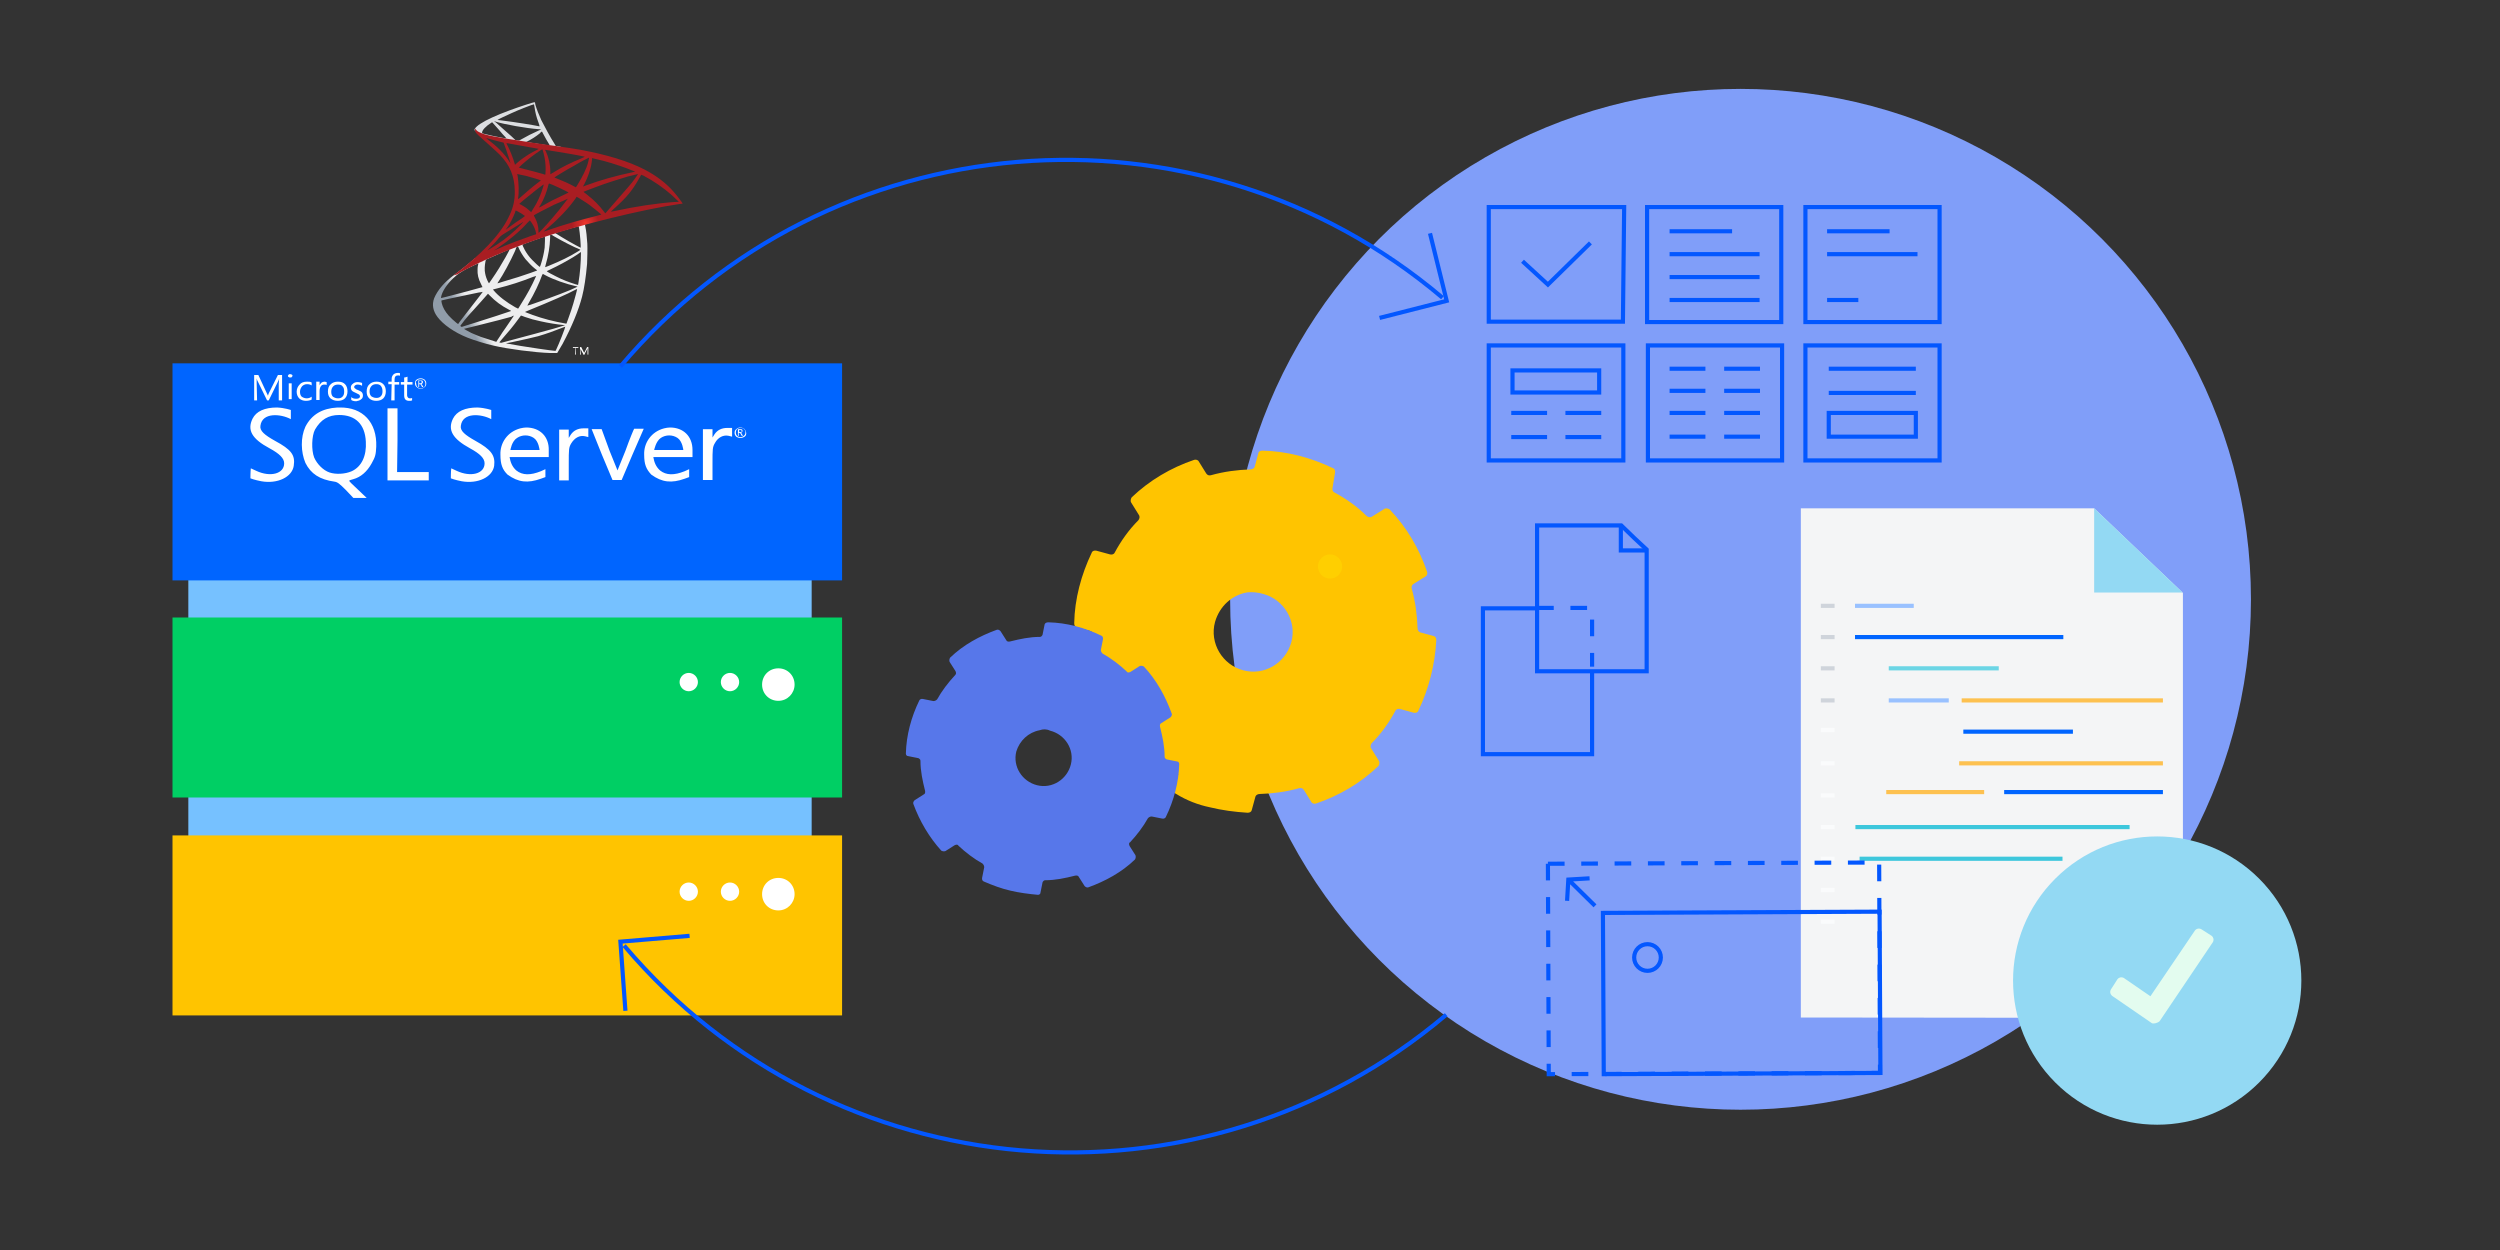 <?xml version="1.0" encoding="utf-8"?>
<!-- Generator: Adobe Illustrator 23.0.0, SVG Export Plug-In . SVG Version: 6.00 Build 0)  -->
<svg version="1.1" id="图层_1" xmlns="http://www.w3.org/2000/svg" xmlns:xlink="http://www.w3.org/1999/xlink" x="0px" y="0px"
	 width="600px" height="300px" viewBox="0 0 600 300" style="enable-background:new 0 0 600 300;" xml:space="preserve">
<rect x="0" y="0" width="600" height="300" fill="#333333" stroke="none"/>
<style type="text/css">
	.st0{fill:#76C1FF;}
	.st1{fill:#0065FF;}
	.st2{fill:#00CF64;}
	.st3{fill:#FFC400;}
	.st4{opacity:8.000000e-02;clip-path:url(#SVGID_2_);}
	.st5{fill:none;}
	.st6{fill:#809EF9;}
	.st7{fill:none;stroke:#0357FF;stroke-miterlimit:10;}
	.st8{fill:none;stroke:#0357FF;stroke-miterlimit:10;stroke-dasharray:4;}
	.st9{fill:#F4F5F6;}
	.st10{fill:#93D9F3;}
	.st11{fill:none;stroke:#6BD5E5;stroke-miterlimit:10;}
	.st12{fill:none;stroke:#0065FF;stroke-miterlimit:10;}
	.st13{fill:none;stroke:#99C1FF;stroke-miterlimit:10;}
	.st14{fill:none;stroke:#CFD4DB;stroke-miterlimit:10;}
	.st15{fill:none;stroke:#FAFBFC;stroke-miterlimit:10;}
	.st16{fill:none;stroke:#FDC150;stroke-miterlimit:10;}
	.st17{fill:none;stroke:#3DC7DC;stroke-miterlimit:10;}
	.st18{fill:#4E78F1;}
	.st19{fill:#3558DF;}
	.st20{fill:#262F8D;}
	.st21{fill:#5777EA;}
	.st22{fill:#FFCF00;}
	.st23{fill:none;stroke:#0357FF;stroke-miterlimit:10;stroke-dasharray:4,0;}
	.st24{fill:#FFFFFF;}
	.st25{fill:#E3FCEF;}
	.st26{fill:url(#SVGID_3_);}
	.st27{fill:url(#SVGID_4_);}
	.st28{fill:url(#SVGID_5_);}
</style>
<g>
	<path class="st0" d="M45.2,185.5h149.6v21.1H45.2V185.5z"/>
	<path class="st0" d="M45.2,133.2h149.6v21.1H45.2V133.2z"/>
	<path class="st1" d="M41.4,87.2h160.7v52.1H41.4V87.2z"/>
	<path class="st2" d="M41.4,148.2h160.7v43.2H41.4V148.2z"/>
	<path class="st3" d="M41.4,200.5h160.7v43.2H41.4V200.5z"/>
</g>
<g>
	<g>
		<g>
			<g>
				<g>
					<g>
						<defs>
							<path id="SVGID_1_" d="M2722.8,470.5L2722.8,470.5z"/>
						</defs>
						<clipPath id="SVGID_2_">
							<use xlink:href="#SVGID_1_"  style="overflow:visible;"/>
						</clipPath>
						<g transform="translate(493.741 70.73)" class="st4">
							<path d="M-239.4,46.3h11.1"/>
						</g>
					</g>
				</g>
			</g>
		</g>
	</g>
</g>
<g>
	<g transform="translate(-91.87 -46.965)">
		<path class="st5" d="M296-0.3"/>
		<path class="st5" d="M296-0.3"/>
		<circle class="st6" cx="509.6" cy="190.8" r="122.5"/>
		<path class="st7" d="M296-0.3"/>
	</g>
	<g>
		<g>
			<path class="st7" d="M368.9,161.1v-35h20.2l3.1,3l3,2.8v29.2H368.9z"/>
			<path class="st7" d="M395.5,132.1H389v-6.3 M382.1,161.1V181h-26.2v-35H369"/>
			<path class="st8" d="M368.9,145.9h13.2V160"/>
		</g>
		<g>
			<path class="st9" d="M432.2,244.2V122h70.4l10.9,10.4l10.4,9.9v102L432.2,244.2L432.2,244.2z"/>
			<path class="st10" d="M502.6,122l21.2,20.2h-21.2L502.6,122L502.6,122z"/>
			<g>
				<line class="st11" x1="453.3" y1="160.4" x2="479.7" y2="160.4"/>
				<line class="st12" x1="445.2" y1="152.9" x2="495.2" y2="152.9"/>
				<line class="st12" x1="471.2" y1="175.6" x2="497.5" y2="175.6"/>
				<line class="st13" x1="445.2" y1="145.4" x2="459.3" y2="145.4"/>
				<line class="st13" x1="453.3" y1="168.1" x2="467.7" y2="168.1"/>
				<line class="st14" x1="437" y1="145.4" x2="440.3" y2="145.4"/>
				<line class="st14" x1="437" y1="152.9" x2="440.3" y2="152.9"/>
				<line class="st14" x1="437" y1="160.4" x2="440.3" y2="160.4"/>
				<line class="st14" x1="437" y1="168.1" x2="440.3" y2="168.1"/>
				<line class="st15" x1="437" y1="175.2" x2="440.3" y2="175.2"/>
				<line class="st15" x1="437" y1="183.2" x2="440.3" y2="183.2"/>
				<line class="st15" x1="437" y1="190.9" x2="440.3" y2="190.9"/>
				<line class="st15" x1="437" y1="198.5" x2="440.3" y2="198.5"/>
				<line class="st15" x1="437" y1="206.1" x2="440.3" y2="206.1"/>
				<line class="st15" x1="437" y1="213.6" x2="440.3" y2="213.6"/>
				<line class="st15" x1="437" y1="221.2" x2="440.3" y2="221.2"/>
				<line class="st16" x1="470.2" y1="183.2" x2="519.1" y2="183.2"/>
				<line class="st12" x1="481" y1="190.1" x2="519.1" y2="190.1"/>
				<line class="st16" x1="452.7" y1="190.1" x2="476.2" y2="190.1"/>
				<line class="st17" x1="445.3" y1="198.5" x2="511.1" y2="198.5"/>
				<line class="st17" x1="446.3" y1="206.1" x2="495" y2="206.1"/>
				<line class="st16" x1="470.8" y1="168.1" x2="519.1" y2="168.1"/>
			</g>
		</g>
		<g>
			<path class="st18" d="M396.3,28.3"/>
			<path class="st19" d="M396.3,28.3"/>
			<path class="st20" d="M396.3,28.3"/>
			<path class="st7" d="M395.3,49.7h32.2v27.6h-32.2V49.7z M389.5,77.2h-32.2V49.7h32.5L389.5,77.2z M357.3,82.9h32.3v27.6h-32.3
				V82.9z M433.3,49.7h32.2v27.6h-32.2V49.7z M438.5,55.5h15 M438.5,61h21.7 M438.5,72h7.5 M400.7,55.5h15 M400.7,61h21.6
				 M400.7,66.5h21.6 M400.7,72h21.6 M395.5,82.9h32.2v27.6h-32.2V82.9z M433.3,82.9h32.2v27.6h-32.2V82.9z M400.7,99.1h8.6
				 M400.7,104.8h8.6 M413.8,104.8h8.6 M413.8,99.1h8.6 M400.7,93.8h8.6 M413.8,93.8h8.6 M400.7,88.5h8.6 M413.8,88.5h8.6"/>
			<g>
				<path class="st5" d="M362.7,88.5h21.6v6.1h-21.6V88.5z"/>
				<path class="st7" d="M363,88.9h20.8v5.3H363V88.9z"/>
			</g>
			<path class="st7" d="M362.7,99.1h8.6 M362.7,104.9h8.6 M375.7,99.1h8.6 M375.7,104.9h8.6 M438.9,88.5h20.9 M438.9,94.3h20.9
				 M438.9,99.1h20.9v5.7h-20.9V99.1z M365.4,62.7l6.1,5.6l10.2-10"/>
			<path class="st7" d="M396.3,28.3"/>
			<path class="st7" d="M396.3,28.3"/>
		</g>
	</g>
	<g transform="translate(1270.311 291.658)">
		<path class="st3" d="M-979.9-97.9c-2.9-0.6-5.7-1.7-8.1-3.2c-0.4-0.1-0.6-0.6-0.5-1.1l0.9-3.3c0.1-0.4,0-0.9-0.4-1.1
			c-2.8-1.5-5.5-3.4-7.8-5.7c-0.4-0.3-0.9-0.4-1.3-0.1l-2.9,1.8c-0.4,0.3-1,0.1-1.3-0.1c-4.1-4.3-7.1-9.4-9-15
			c-0.1-0.4,0-0.9,0.4-1.1l2.9-1.8c0.4-0.3,0.5-0.6,0.4-1.1c-0.9-3.2-1.3-6.4-1.4-9.5c0-0.5-0.3-0.9-0.6-1l-3.3-0.9
			c-0.4-0.1-0.6-0.5-0.6-1c0.1-5.8,1.7-11.7,4.2-16.9l0,0c0.1-0.4,0.6-0.6,1.1-0.5l3.3,0.9c0.4,0.1,0.9,0,1.1-0.4
			c1.5-2.8,3.4-5.5,5.7-7.8c0.3-0.4,0.4-0.9,0.1-1.3l-1.8-2.9c-0.3-0.4-0.1-1,0.1-1.3c4.3-4.1,9.4-7.1,15-9c0.4-0.1,0.9,0,1.1,0.4
			l1.8,2.9c0.3,0.4,0.6,0.5,1.1,0.4c3.2-0.9,6.4-1.3,9.5-1.4c0.5,0,0.9-0.3,1-0.6l0.9-3.3c0-0.4,0.5-0.6,1-0.6
			c5.8,0.1,11.7,1.7,16.9,4.2c0.4,0.1,0.6,0.6,0.5,1.1l-0.6,3.6c-0.1,0.4,0,0.9,0.4,1.1c2.8,1.5,5.5,3.4,7.8,5.7
			c0.4,0.3,0.9,0.4,1.3,0.1l2.9-1.8c0.4-0.3,1-0.1,1.3,0.1c4.1,4.3,7.1,9.4,9,15c0.1,0.4,0,0.9-0.4,1.1l-2.9,1.8
			c-0.4,0.3-0.5,0.6-0.4,1.1c0.9,3.2,1.3,6.4,1.4,9.5c0,0.5,0.3,0.9,0.6,1l3.3,0.9c0.4,0.1,0.6,0.5,0.6,1
			c-0.3,5.8-1.8,11.7-4.3,16.9c-0.1,0.4-0.6,0.6-1.1,0.5l-3.3-0.9c-0.4-0.1-0.9,0-1.1,0.4c-1.5,2.8-3.4,5.5-5.7,7.8
			c-0.3,0.4-0.4,0.9-0.1,1.3l1.8,2.9c0.3,0.4,0.1,1-0.1,1.3c-4.3,4.1-9.4,7.1-15,9c-0.4,0.1-0.9,0-1.1-0.4l-1.8-2.9
			c-0.3-0.4-0.6-0.5-1.1-0.4c-3.2,0.9-6.4,1.3-9.5,1.4c-0.5,0-0.9,0.3-1,0.6l-0.9,3.3c-0.1,0.4-0.5,0.6-1,0.6
			C-974.1-96.8-977-97.2-979.9-97.9L-979.9-97.9z M-970.9-149.5c-3.7,0.6-6.7,3.3-7.8,7.1c-1.4,5.1,1.8,10.3,6.7,11.6
			c5.1,1.4,10.2-1.7,11.6-6.7c1.4-5.1-1.8-10.3-6.7-11.6C-968.4-149.5-969.7-149.6-970.9-149.5z"/>
		<path class="st21" d="M-1027.8-77.9c-2.2-0.5-4.3-1.3-6.4-2.2c-0.3-0.1-0.5-0.5-0.4-0.9l0.5-2.5c0-0.3-0.1-0.6-0.4-0.9
			c-2-1.1-4.1-2.7-5.8-4.3c-0.1-0.3-0.5-0.3-0.9-0.1l-2.2,1.4c-0.3,0.1-0.6,0.1-1-0.1c-2.9-3.2-5.2-7.1-6.7-11.2
			c-0.1-0.3,0-0.6,0.3-0.9l2.2-1.4c0.3-0.1,0.4-0.5,0.3-0.9c-0.6-2.4-1.1-4.7-1.1-7.2c0-0.3-0.3-0.5-0.5-0.6l-2.5-0.5
			c-0.3,0-0.5-0.3-0.5-0.6c0.1-4.4,1.3-8.8,3.2-12.7l0,0c0.1-0.3,0.5-0.5,0.9-0.4l2.5,0.5c0.3,0,0.6-0.1,0.9-0.4
			c1.1-2,2.7-4.1,4.3-5.8c0.3-0.3,0.3-0.6,0.1-1l-1.4-2.2c-0.1-0.3-0.1-0.6,0.1-1c3.2-3.1,7.1-5.2,11.2-6.7c0.3-0.1,0.6,0,0.9,0.3
			l1.4,2.2c0.1,0.3,0.5,0.4,0.9,0.3c2.4-0.6,4.7-1.1,7.2-1.1c0.3,0,0.5-0.3,0.6-0.5l0.5-2.5c0.1-0.3,0.4-0.5,0.9-0.5
			c4.4,0.1,8.8,1.3,12.7,3.2c0.3,0.1,0.5,0.5,0.4,0.9l-0.5,2.5c0,0.3,0.1,0.6,0.4,0.9c2,1.1,4.1,2.7,5.8,4.3
			c0.1,0.3,0.5,0.3,0.9,0.1l2.2-1.4c0.3-0.1,0.6-0.1,1,0.1c3.1,3.3,5.2,7.2,6.7,11.3c0.1,0.3,0,0.6-0.3,0.9l-2.2,1.4
			c-0.3,0.1-0.4,0.5-0.3,0.9c0.6,2.4,1.1,4.7,1.1,7.2c0,0.3,0.3,0.5,0.5,0.6l2.5,0.5c0.3,0,0.5,0.3,0.5,0.6
			c-0.1,4.4-1.3,8.8-3.2,12.7c-0.1,0.3-0.5,0.5-0.9,0.4l-2.5-0.5c-0.3,0-0.6,0.1-0.9,0.4c-1.1,2-2.7,4.1-4.3,5.8
			c-0.3,0.1-0.3,0.5-0.1,0.9l1.4,2.2c0.1,0.3,0.1,0.6-0.1,1c-3.2,3.1-7.1,5.2-11.2,6.7c-0.3,0.1-0.6,0-0.9-0.3l-1.4-2.2
			c-0.1-0.3-0.5-0.4-0.9-0.3c-2.4,0.6-4.7,1.1-7.2,1.1c-0.3,0-0.5,0.3-0.6,0.5l-0.5,2.5c0,0.3-0.3,0.5-0.6,0.5
			C-1023.4-77.1-1025.7-77.4-1027.8-77.9L-1027.8-77.9z M-1020.8-116.4c-2.7,0.5-4.8,2.5-5.6,5.1c-0.9,3.6,1.4,7.2,5,8.1
			c3.6,0.9,7.2-1.4,8.1-5c0.9-3.6-1.4-7.2-5-8.1C-1019.1-116.7-1020-116.7-1020.8-116.4z"/>
		<circle class="st22" cx="-951.1" cy="-155.7" r="2.9"/>
	</g>
	<g>
		<g id="Group_6_" transform="translate(6.393 27.649)">
			<g id="Path_6_">
				<path class="st23" d="M340.7,215.9c-59,49.9-147.4,42.4-197.3-16.6"/>
			</g>
		</g>
		<polyline class="st7" points="150.1,242.6 148.9,226 165.5,224.6 		"/>
	</g>
	<g>
		<g id="Group_1_" transform="translate(6.393 27.649)">
			<g id="Path_1_">
				<path class="st23" d="M142.5,60.3c49.9-59,138.3-66.4,197.3-16.5"/>
			</g>
		</g>
		<polyline class="st7" points="343.2,56 347.2,72.2 331.1,76.3 		"/>
	</g>
</g>
<path class="st24" d="M190.7,164.3c0,2.1-1.7,3.9-3.9,3.9s-3.9-1.7-3.9-3.9s1.7-3.9,3.9-3.9S190.7,162.1,190.7,164.3 M177.4,163.7
	c0,1.2-1,2.2-2.2,2.2s-2.2-1-2.2-2.2s1-2.2,2.2-2.2S177.4,162.5,177.4,163.7 M167.5,163.7c0,1.2-1,2.2-2.2,2.2s-2.2-1-2.2-2.2
	s1-2.2,2.2-2.2S167.5,162.5,167.5,163.7"/>
<path class="st24" d="M190.7,214.6c0,2.1-1.7,3.9-3.9,3.9s-3.9-1.7-3.9-3.9s1.7-3.9,3.9-3.9S190.7,212.4,190.7,214.6 M177.4,214
	c0,1.2-1,2.2-2.2,2.2s-2.2-1-2.2-2.2s1-2.2,2.2-2.2S177.4,212.8,177.4,214 M167.5,214c0,1.2-1,2.2-2.2,2.2s-2.2-1-2.2-2.2
	s1-2.2,2.2-2.2S167.5,212.8,167.5,214"/>
<g>
	<path class="st8" d="M371.5,207.3L451,207l0.2,50.5l-79.5,0.3L371.5,207.3z"/>
	<path class="st7" d="M376.1,216.2l0.3-5.1l5.1-0.3 M376.4,211.1l6.4,6.3 M384.7,219.1l66.4-0.3l0.2,38.7l-66.4,0.3L384.7,219.1z"/>
	<circle class="st7" cx="395.4" cy="229.8" r="3.2"/>
</g>
<ellipse transform="matrix(0.707 -0.707 0.707 0.707 -14.713 435.065)" class="st10" cx="517.8" cy="235.3" rx="34.6" ry="34.6"/>
<g>
	<path class="st25" d="M516.5,245.6l-9.6-6.6c-0.4-0.3-0.6-0.9-0.3-1.5l1.6-2.5c0.3-0.4,0.9-0.6,1.5-0.3l6.4,4.4l10.7-15.8
		c0.3-0.4,0.9-0.6,1.5-0.3l2.5,1.6c0.4,0.3,0.6,0.9,0.3,1.5l-12.8,19C517.7,245.6,516.9,245.7,516.5,245.6z"/>
</g>
<g>
	<g transform="matrix(.569 0 0 .569 199.451 -82.735)">
		
			<linearGradient id="SVGID_3_" gradientUnits="userSpaceOnUse" x1="-14299.968" y1="-15856.735" x2="-14260.916" y2="-15879.81" gradientTransform="matrix(0.119 0 0 0.119 1547.494 2167.537)">
			<stop  offset="0" style="stop-color:#909CA9"/>
			<stop  offset="1" style="stop-color:#EDEDEE"/>
		</linearGradient>
		<path class="st26" d="M-101.3,237.9l-23.1,6.9l-20.1,8.1l-5.6,1.4c-1.4,1.2-2.9,2.5-4.6,3.8c-1.8,1.4-3.4,2.7-4.7,3.6
			c-1.4,1-3.5,2.9-4.6,4.2c-1.6,1.8-2.8,3.8-3.4,5.3c-1,2.7-0.5,5.4,1.4,7.9c2.4,3.2,7.1,6.5,12.6,8.7c2.8,1.1,7.5,2.6,11.1,3.4
			c5.9,1.4,17.4,2.9,23.7,3.1c1.3,0,3,0,3.1,0c0.1-0.1,1.1-1.8,2.3-3.9c3.9-7.3,6.7-14.1,8.2-19.9c0.9-3.5,1.6-8.2,2.1-13.8
			c0.1-1.6,0.2-6.8,0.1-8.5c-0.2-2.9-0.4-5.2-0.9-7.5c-0.1-0.3-0.1-0.6-0.1-0.7c0.1,0,0.3-0.1,3.1-0.9L-101.3,237.9L-101.3,237.9
			L-101.3,237.9L-101.3,237.9z M-106.5,240.8c0.2,0,0.8,4.9,0.9,8c0,0.7,0,1.1,0,1.1c-0.1,0-2.9-1.5-5-2.7c-1.7-1-5.1-3-5.6-3.4
			c-0.2-0.1-0.2-0.1,1.3-0.6C-112.5,242.5-106.7,240.8-106.5,240.8z M-118.3,244.3c0.2,0,0.6,0.2,1.5,0.8c3.6,2.1,8.5,4.6,10.6,5.4
			c0.6,0.3,0.7,0.2-0.8,1.1c-3.2,2-7.1,3.9-12,5.9c-0.9,0.4-1.6,0.6-1.6,0.6c0,0,0.1-0.4,0.2-0.9c1.2-4,1.8-8,1.9-11.3
			C-118.5,244.3-118.5,244.3-118.3,244.3C-118.3,244.3-118.3,244.3-118.3,244.3L-118.3,244.3z M-120.7,245.2c0.1,0.1,0,3.7-0.1,4.7
			c-0.3,2.3-0.8,4.5-1.6,7c-0.2,0.6-0.4,1.1-0.4,1.1c-0.1,0.1-2.5-2.1-3.2-2.9c-1.4-1.4-2.4-2.9-3.2-4.3c-0.4-0.7-1-2.1-1-2.2
			C-130,248.4-120.8,245.1-120.7,245.2L-120.7,245.2z M-132.1,249.3C-132.1,249.3-132.1,249.3-132.1,249.3c0.1,0,0.2,0.3,0.3,0.6
			c0.6,1.4,1.8,3.4,2.9,4.8c1.2,1.4,2.7,3,4,4c0.4,0.3,0.8,0.6,0.9,0.7c0.1,0.1,0.1,0.1-2.7,1.1c-3.3,1.2-6.9,2.3-11,3.5
			c-1,0.3-2,0.6-2.9,0.9c-0.2,0-0.1,0,0.3-0.7c2-2.9,5.1-8.7,6.9-12.7c0.3-0.7,0.6-1.4,0.6-1.6c0.1-0.2,0.2-0.3,0.4-0.4
			C-132.3,249.3-132.2,249.3-132.1,249.3L-132.1,249.3z M-135.6,250.6c0.1,0-0.8,1.7-1.7,3.3c-1.7,3-3.5,6-6,9.6
			c-0.4,0.6-0.8,1.2-0.9,1.3c-0.1,0.1-0.1,0.1-0.4-0.4c-0.6-1.1-1.1-2.5-1.3-3.7c-0.3-1.2-0.2-3.4,0.1-4.8c0.2-1,0.2-1,0.7-1.2
			C-142.9,253.7-135.7,250.5-135.6,250.6L-135.6,250.6z M-105.5,251.7v0.7c0,3.6-0.4,8.5-1,12c-0.1,0.6-0.2,1.1-0.2,1.2
			c0,0-0.5-0.1-1.1-0.3c-2.6-0.8-5.5-1.9-8-3.2c-1.7-0.8-4.2-2.2-4.1-2.3c0,0,0.7-0.4,1.6-0.8c3.4-1.6,6.7-3.4,9.5-5.1
			c1.1-0.7,2.7-1.7,3-2L-105.5,251.7L-105.5,251.7z M-148.8,256.5c0.1,0,0.1,0.1-0.1,0.7c-0.1,0.4-0.2,1.2-0.2,1.7
			c-0.1,2.3,0.3,4.1,1.5,6.4c0.3,0.7,0.6,1.2,0.6,1.2c-0.1,0.1-11.7,3.2-15.3,4.1c-1.1,0.3-2,0.5-2.1,0.5c-0.1,0-0.1,0-0.1-0.3
			c0.4-2.4,2.4-5.4,5.1-8c1.8-1.7,3.3-2.7,5.7-4C-151.8,257.9-149,256.5-148.8,256.5C-148.8,256.5-148.8,256.5-148.8,256.5
			L-148.8,256.5z M-121.6,260.9c0,0,0.4,0.2,0.9,0.5c3.7,2,8.9,3.8,13.4,4.8l0.4,0.1l-0.6,0.3c-2.3,1.2-9.9,4.1-17.7,6.8
			c-1.1,0.4-2.3,0.8-2.5,0.8c-0.2,0.1-0.4,0.1-0.4,0.1c0,0,0.3-0.6,0.7-1.3c2.2-3.7,4.4-8.3,5.5-11.5
			C-121.7,261.2-121.6,261-121.6,260.9L-121.6,260.9z M-124.4,261.8c0,0-0.1,0.4-0.3,0.7c-1.5,3.4-3.5,7.1-6.1,11.2
			c-0.6,1.1-1.2,1.9-1.2,1.9c0,0-0.5-0.3-1.2-0.6c-3.7-2.1-7-4.6-9.1-7.1l-0.3-0.4l1.6-0.4c5.7-1.4,10.5-3,15.3-4.9
			C-124.9,262-124.4,261.8-124.4,261.8z M-107.1,267.3C-107.1,267.3-107.1,267.3-107.1,267.3c0,0.4-0.9,3.7-1.6,6.1
			c-0.6,2-1.1,3.6-2.1,6.3c-0.4,1.2-0.8,2.2-0.8,2.2c0,0-0.1,0-0.2,0c-5.2-0.9-9.8-2.1-14.2-3.7c-1.2-0.4-3-1.2-3.1-1.2
			c0,0,1-0.5,2.3-1c7.9-3.2,16.2-6.8,19-8.4C-107.4,267.4-107.2,267.3-107.1,267.3L-107.1,267.3z M-146.9,268.5c0,0-2.2,3-5.3,6.9
			c-1.1,1.4-2.3,3-2.8,3.6c-0.5,0.6-1.2,1.6-1.6,2.1l-0.7,1l-0.8-0.6c-0.9-0.7-2.5-2.2-3.2-3c-1.5-1.7-2.5-3.5-2.9-5.2
			c-0.2-0.8-0.2-1.2,0-1.2c0.3-0.1,4.9-1.1,9.3-2c2.4-0.5,5.2-1.1,6.2-1.3C-147.7,268.7-146.9,268.5-146.9,268.5L-146.9,268.5z
			 M-144.7,269.3l0.6,0.6c2.5,2.6,5.1,4.5,8.2,6.1c0.6,0.3,1,0.5,0.9,0.6c-0.1,0.1-10.8,3.6-15.7,5.1c-2.8,0.9-5.1,1.6-5.1,1.6
			c0,0-0.2-0.1-0.3-0.2l-0.3-0.2l0.5-0.7c1.6-2.2,3.7-4.6,8.2-9.5L-144.7,269.3L-144.7,269.3z M-130.8,278.5c0,0,0.8,0.2,1.7,0.6
			c2.3,0.8,4.1,1.3,6.5,1.8c3,0.7,7.3,1.4,9.8,1.6c0.4,0,0.6,0.1,0.5,0.1c-0.1,0.1-2.7,0.8-4.6,1.4c-3,0.9-12.2,3.3-19.6,5.3
			c-1.4,0.4-2.6,0.7-2.6,0.7c-0.2,0-0.8-0.1-0.8-0.2c0,0,0.4-0.5,0.9-1.1c2.5-2.8,5-5.8,7.1-8.7
			C-131.2,279.1-130.8,278.5-130.8,278.5L-130.8,278.5z M-133.8,278.6c0,0-1.2,1.8-3.4,5c-0.9,1.3-2,2.8-2.3,3.4
			c-0.3,0.5-0.9,1.3-1.2,1.8l-0.5,0.8l-0.3-0.1c-0.6-0.2-5-1.6-6.2-2c-1.4-0.5-2.9-1.2-4.1-1.7c-1.4-0.7-3.1-1.7-3-1.7
			c0,0,2.4-0.6,5.3-1.3c7.6-1.9,11.9-3,14.7-3.8C-134.3,278.6-133.8,278.5-133.8,278.6L-133.8,278.6z M-112.1,283.2L-112.1,283.2
			c0.1,0.2-2.7,7.4-3.8,9.6c-0.2,0.5-0.3,0.6-0.4,0.6c-0.3,0-4.4-0.5-6.9-0.9c-4.3-0.6-11.6-1.8-13.5-2.2l-0.4-0.1l2.6-0.5
			c5.6-1.2,8.3-1.8,11-2.5c3.4-1,6.8-2.2,10.3-3.6C-112.7,283.4-112.2,283.2-112.1,283.2L-112.1,283.2z"/>
		
			<linearGradient id="SVGID_4_" gradientUnits="userSpaceOnUse" x1="-14297.896" y1="-16582.734" x2="-14265.722" y2="-16582.734" gradientTransform="matrix(0.119 0 0 0.119 1547.494 2167.537)">
			<stop  offset="0" style="stop-color:#939FAB"/>
			<stop  offset="1" style="stop-color:#DCDEE1"/>
		</linearGradient>
		<path class="st27" d="M-125.1,188.5c-0.4,0-6.6,2-10.6,3.5c-5.4,2-9.6,3.9-12.2,5.6c-1,0.6-2.2,1.7-2.4,2.2
			c-0.1,0.2-0.1,0.4-0.1,0.5l2.3,2l5.6,1.6l13.2,2.2l15.1,2.4l0.2-1.2c-0.1,0-0.1,0-0.1,0l-2-0.3l-0.4-0.7
			c-2.1-3.3-4.3-7.5-5.7-10.2c-1-2.2-2-4.7-2.5-6.5C-124.8,188.6-124.9,188.6-125.1,188.5L-125.1,188.5L-125.1,188.5L-125.1,188.5z
			 M-125.3,189.4L-125.3,189.4c0,0,0.1,0.5,0.2,1c0.3,2.2,0.8,4.4,1.7,6.7c0.6,1.8,0.6,1.7-0.1,1.5c-1.8-0.4-9.8-1.7-15.5-2.4
			c-0.9-0.1-1.7-0.2-1.7-0.2c-0.1-0.1,4.2-2.1,6-2.9C-132.4,192-125.8,189.4-125.3,189.4L-125.3,189.4z M-142.2,196.5l0.7,0.2
			c3.7,1.2,13,2.8,18.1,3.2c0.6,0,1.1,0.1,1.1,0.1c0,0-0.5,0.3-1.1,0.5c-2.5,1.1-5.2,2.5-7.1,3.6c-0.6,0.3-1.1,0.6-1.1,0.6
			c-0.1,0-0.4-0.1-0.8-0.1l-0.7-0.1l-1.7-1.6c-3.1-2.7-5.5-4.9-6.4-5.7L-142.2,196.5z M-142.9,197l2.5,2.8c1.3,1.6,2.7,3.1,3,3.4
			c0.3,0.3,0.5,0.6,0.5,0.6c-0.1,0-3.6-0.6-5.4-1c-1.9-0.4-2.7-0.6-3.9-0.9l-1-0.3v-0.2c0-1.1,1.5-2.7,4-4.3L-142.9,197L-142.9,197z
			 M-122,200.9c0.1,0,0.2,0.1,0.4,0.6c0.6,1.2,2.4,4.4,2.9,5.1c0.1,0.2,0.4,0.2-2.1-0.1c-5.9-0.9-7.8-1.2-7.8-1.2
			c0,0,0.2-0.1,0.4-0.2c1.8-0.9,3.7-2.1,5.3-3.4C-122.5,201.2-122.1,200.9-122,200.9C-122,200.9-122,200.9-122,200.9L-122,200.9z"/>
		
			<radialGradient id="SVGID_5_" cx="8458.824" cy="-5699.482" r="57.063" gradientTransform="matrix(0.101 0 0 9.287035e-02 -958.006 768.802)" gradientUnits="userSpaceOnUse">
			<stop  offset="0" style="stop-color:#EE352C"/>
			<stop  offset="1" style="stop-color:#A91D22"/>
		</radialGradient>
		<path class="st28" d="M-150,199.6c0,0-0.4,0.6,0,1.4c0.2,0.5,0.9,1.1,1.6,1.8c0,0,7.8,6.9,8.7,7.9c4.3,4.5,6.2,9,6.3,15.2
			c0.1,4-0.7,7.5-2.8,11.5c-3.6,7.3-11.3,15.3-23.1,24.2l1.7-0.5c1.1-0.8,2.6-1.6,6.2-3.4c8.2-4.1,17.5-7.9,28.8-11.8
			c16.3-5.6,43.2-12.2,58.4-14.4l1.6-0.2l-0.2-0.4c-1.4-2-2.4-3.2-3.5-4.5c-3.3-3.8-7.4-6.9-12.4-9.5c-6.8-3.5-15.7-6.2-26.9-8.3
			c-2.1-0.4-6.8-1.1-10.5-1.6c-8-1.1-13.2-1.9-18.8-2.8c-2-0.3-5.1-0.8-7.1-1.2c-1-0.2-3.1-0.6-4.6-1.1
			C-147.8,201.4-149.6,200.9-150,199.6L-150,199.6z M-145.5,203.6c0,0,0.3,0.1,0.7,0.2c0.7,0.2,1.5,0.4,2.5,0.7
			c0.8,0.2,1.5,0.4,2.3,0.6c1,0.2,1.9,0.5,1.9,0.5c0.1,0.1,1.9,5.3,2.5,7.3c0.2,0.8,0.4,1.4,0.4,1.4c0,0-0.2-0.3-0.4-0.6
			c-2-3.3-5.3-6.6-9-9.3C-145.2,203.9-145.5,203.6-145.5,203.6L-145.5,203.6z M-136.9,205.8c0.1,0,0.5,0,0.9,0.1
			c3,0.6,8.3,1.5,11.7,2.1c0.6,0.1,1,0.2,1,0.2c0,0-0.2,0.1-0.5,0.3c-0.6,0.3-2.9,1.5-3.7,2c-1.9,1.2-3.7,2.5-4.9,3.6
			c-0.5,0.5-0.9,0.8-0.9,0.8s-0.1-0.3-0.2-0.6c-0.6-2.2-1.9-5.5-3.1-7.8C-136.8,206.1-137,205.8-136.9,205.8
			C-137,205.8-137,205.8-136.9,205.8L-136.9,205.8z M-121.8,208.4c0.1,0,0.3,0.6,0.6,1.8c0.6,2.3,0.9,4.9,0.8,7.3
			c0,0.7-0.1,1.3-0.1,1.4l-0.1,0.2l-0.9-0.3c-1.9-0.5-4.9-1.4-7.5-2c-1.5-0.4-2.7-0.7-2.7-0.7c0-0.1,2.2-2.1,3.1-2.8
			C-126.8,211.7-122,208.3-121.8,208.4L-121.8,208.4z M-120.6,208.6c0.1,0,7.2,1.1,10.5,1.7c2.4,0.4,5.9,1.1,6.2,1.2
			c0.1,0-0.3,0.2-1.4,0.7c-4.6,1.9-8,3.6-11.4,5.7c-0.9,0.5-1.6,1-1.7,1c0,0,0-0.5,0-1c0-3-0.7-6.1-1.9-8.7
			C-120.6,208.8-120.7,208.6-120.6,208.6z M-102.1,211.9c0.1,0-0.2,1.3-0.4,2.1c-0.6,2.4-2.3,5.9-4.4,9.3c-0.4,0.6-0.7,1.1-0.7,1.1
			c0,0-0.5-0.2-1-0.5c-2-1.1-4.3-2.1-6.8-3.1c-0.7-0.3-1.3-0.5-1.3-0.5c-0.1-0.1,5.5-3.5,8.5-5.1
			C-106,213.8-102.2,211.9-102.1,211.9L-102.1,211.9z M-100.8,212.1c0.2,0,3.3,0.8,5,1.2c4.1,1.1,8.8,2.7,11.9,4l1.3,0.5l-0.9,0.2
			c-7.5,1.6-13.9,3.4-20.1,5.7c-0.5,0.2-1,0.4-1,0.4c0,0,0.1-0.4,0.4-0.8c1.9-3.6,3.1-7.4,3.4-10.7
			C-100.9,212.4-100.8,212.1-100.8,212.1L-100.8,212.1z M-132.4,218.8c0.1,0,2.5,0.5,3.8,0.8c2,0.5,6.2,1.8,6.2,1.9
			c0,0-0.5,0.4-1,0.8c-2.3,1.7-4.5,3.6-7.1,5.9c-0.8,0.7-1.4,1.2-1.5,1.2c0,0-0.1-0.1,0-0.2c0.4-2.7,0.3-6.1-0.2-9.7
			C-132.3,219.2-132.4,218.8-132.4,218.8z M-81.4,218.8c0,0-1.1,1.7-1.8,2.6c-1,1.4-2.6,3.2-6.1,7.2c-1.8,2.1-3.9,4.5-4.6,5.3
			c-0.7,0.8-1.3,1.5-1.3,1.5c0,0-0.2-0.3-0.5-0.6c-2-2.7-4.3-5-7.1-7.2c-0.5-0.4-1.1-0.8-1.3-1c-0.2-0.1-0.3-0.3-0.3-0.3
			c0,0,3-1.2,5.2-2c3.9-1.5,9.3-3.2,13.3-4.4C-83.7,219.4-81.5,218.8-81.4,218.8L-81.4,218.8z M-80.1,219.1c0.1,0,0.5,0.2,1,0.4
			c4.2,2.2,8.4,5.1,11.7,8c0.9,0.8,3.2,3,3.2,3c0,0-0.8,0.1-1.7,0.1c-7.3,0.5-16.7,1.9-25.8,3.9c-0.6,0.1-1.2,0.2-1.2,0.2
			c0,0,0.6-0.6,1.5-1.4c5.3-4.7,7.7-7.7,10.6-12.9C-80.5,219.9-80.1,219.2-80.1,219.1C-80.1,219.1-80.1,219.1-80.1,219.1
			L-80.1,219.1z M-118.9,222.8c0.2,0,2.5,1,4.2,1.8c1.6,0.7,3.9,1.9,4,2c0,0-0.8,0.4-1.8,0.9c-3.3,1.5-6.1,2.9-9,4.6
			c-0.8,0.5-1.5,0.8-1.6,0.8c-0.1,0-0.1-0.1,0.4-0.8c1.6-2.6,2.8-5.8,3.5-8.8C-119.1,223-119,222.8-118.9,222.8L-118.9,222.8z
			 M-121.2,223.2c0.1,0-0.5,2-0.9,3.1c-0.7,2-1.9,4.6-3.1,6.5c-0.3,0.4-0.7,1.1-0.9,1.5l-0.4,0.6l-1-0.9c-1.1-1-2.1-1.6-3.2-2.2
			c-0.5-0.2-0.8-0.4-0.8-0.4c0-0.1,3-2.6,5.3-4.4C-124.7,225.7-121.2,223.1-121.2,223.2L-121.2,223.2z M-107.3,228.4l0.9,0.5
			c2,1.2,4.3,2.7,6,4.1c1,0.8,2.9,2.3,3.3,2.7l0.2,0.2l-1.4,0.4c-8,2-14.2,3.8-21.4,6.3c-0.8,0.3-1.5,0.5-1.5,0.5
			c-0.1,0-0.2,0.1,1.6-1.4c4.6-3.9,8.7-8.2,11.7-12.4L-107.3,228.4L-107.3,228.4z M-111,229.2c0,0-2.4,3.1-3.8,4.9
			c-1.7,2.1-4.7,5.6-6.8,7.8c-0.9,0.9-1.6,1.7-1.7,1.7c-0.1,0-0.1-0.2-0.1-0.6c0-1.9-0.5-4-1.5-5.8c-0.4-0.7-0.5-0.9-0.4-1
			c0.3-0.3,5.4-2.9,8.6-4.5C-114.4,230.8-111,229.2-111,229.2L-111,229.2z M-133,234.2c0.1,0,0.5,0.2,0.9,0.4c1.1,0.6,2.1,1.2,3,1.9
			c0,0-0.4,0.4-1,0.8c-1.7,1.1-4.2,2.8-5.6,3.9c-1.5,1.1-1.6,1.2-1.4,0.9c1.2-1.6,1.7-2.5,2.3-3.7c0.5-1,1.1-2.3,1.5-3.3
			C-133.2,234.6-133.1,234.2-133,234.2L-133,234.2z M-127.1,238.4c0.1,0,0.2,0.1,0.7,0.8c1,1.4,1.8,3.2,2,4.7l0,0.3l-2.4,0.8
			c-4.3,1.5-8.2,3-10.9,4.1c-0.7,0.3-2.1,0.9-2.9,1.3c-0.9,0.4-1.6,0.7-1.6,0.7c0,0,0.5-0.4,1.2-0.8c5.2-3.5,9.7-7.3,13.1-11.1
			C-127.5,238.8-127.2,238.5-127.1,238.4L-127.1,238.4L-127.1,238.4z M-129.8,239c0.1,0.1-1.9,2.1-3.3,3.4c-3.4,3.2-6.7,5.6-10.8,8
			c-0.5,0.3-1,0.6-1,0.6c-0.1,0.1,0-0.1,1.8-1.9c1.2-1.1,2-2.1,3-3.3c0.7-0.8,0.8-0.9,1.7-1.5C-135.8,242.7-129.9,239-129.8,239z"/>
	</g>
	<path class="st24" d="M81.5,97.8c-0.2,0-0.4,0-0.5,0c-3.7,0.2-6.2,1.7-7.7,4.6c-1.2,2.6-1.1,6.1,0,8.7c1.3,2.6,3.4,4,7,4.5
		c0.7,0.1,1.2,0.5,2.7,2l1.8,1.9H88l-2.1-2c-1.2-1.1-2.1-2-2.1-2.1c0-0.1,0.5-0.3,1-0.4c1.8-0.5,3.3-1.8,4.4-3.8
		c0.9-1.6,1-2.1,1.1-4C90.5,101.4,87.1,97.7,81.5,97.8L81.5,97.8L81.5,97.8z M84.4,113.1c-1.6,0.7-3.8,0.8-5.3,0.3
		c-1.5-0.5-3-2-3.7-3.6c-0.7-1.8-0.6-5.2,0.2-6.7c1.4-2.4,3.2-3.5,5.8-3.5c3.9,0,6.2,2.2,6.4,6.4C88,109.4,86.8,112,84.4,113.1
		L84.4,113.1z M140.1,102.8c-1.4,0-2.4,0.5-3.1,1.5l-0.5,0.8v-2h-2.3v12.2h2.3v-3.9c0-3.6,0-4,0.6-5c0.8-1.3,2-2,3.3-1.7l0.8,0.2
		v-2.1L140.1,102.8L140.1,102.8L140.1,102.8z M126.3,102.6c-0.5,0-0.9,0.1-1.4,0.2c-3.1,0.8-4.9,3.5-4.8,6.3c0,2.4,0.5,3.6,1.7,4.8
		c2.6,1.9,4.9,2.1,8,1c0.5-0.2,1.1-0.4,1.1-0.4v-1.9l-1.1,0.5c-2.5,1-4.4,1-5.9-0.2c-1-0.9-1.4-2-1.6-3.2h9.4v-1.6
		C131.8,104.7,129.5,102.6,126.3,102.6L126.3,102.6L126.3,102.6z M122.5,108c0,0,0.3-2.1,1.6-2.9c0.6-0.4,1.3-0.6,2-0.6
		c0.7,0,1.4,0.2,2,0.6c1.2,0.8,1.4,2.9,1.4,2.9L122.5,108L122.5,108L122.5,108L122.5,108z M66,105.8c-2.5-1.4-3.7-2.4-3.5-3.6
		c0.4-3.3,4.9-2.9,7.3-1.6l0-2.2c0,0-1.4-0.5-3.3-0.6c-3,0-5,0.9-5.9,2.7c-1.3,2.7-0.2,4.8,4.1,7.1c2.4,1.3,3.5,2.4,3.5,3.6
		c0,2.5-3.3,3.4-6.7,1.8c-0.7-0.3-1.3-0.6-1.3-0.6c-0.1,0.7-0.1,2.4-0.1,2.4s1,0.4,2.6,0.7c3.9,0.7,7.4-1,7.8-3.7
		C70.9,109.2,69.9,107.9,66,105.8L66,105.8L66,105.8z M160.8,102.6c-0.5,0-0.9,0.1-1.4,0.2c-3.1,0.8-4.9,3.5-4.8,6.3
		c0,2.4,0.5,3.5,1.7,4.8c2.6,1.9,4.9,2.1,8,1c0.5-0.2,1.1-0.4,1.1-0.4v-1.9l-1.1,0.5c-2.5,1-4.4,1-5.9-0.2c-1-0.9-1.4-2-1.6-3.2h9.4
		V108C166.2,104.7,164,102.6,160.8,102.6L160.8,102.6L160.8,102.6z M157,108c0,0,0.4-2.1,1.6-2.9c0.6-0.4,1.3-0.6,2-0.6
		c0.7,0,1.4,0.2,2,0.6c1.2,0.8,1.4,2.9,1.4,2.9L157,108L157,108L157,108z M114.1,105.8c-2.5-1.4-3.7-2.4-3.5-3.6
		c0.4-3.3,4.9-2.9,7.3-1.6l0-2.2c0,0-1.4-0.5-3.3-0.6c-3,0-5,0.9-5.9,2.7c-1.3,2.7-0.1,4.8,4.1,7.1c2.4,1.3,3.5,2.4,3.5,3.6
		c0,2.5-3.3,3.4-6.7,1.8c-0.7-0.3-1.3-0.6-1.3-0.6c-0.1,0.7-0.1,2.4-0.1,2.4s1,0.4,2.6,0.7c3.9,0.7,7.4-1,7.8-3.7
		C118.9,109.3,117.9,107.9,114.1,105.8L114.1,105.8L114.1,105.8z M174.6,102.7c-1.4,0-2.4,0.5-3.1,1.5L171,105v-2h-2.3v12.2h2.3
		v-3.9c0-3.6,0-4,0.6-5c0.7-1.3,2-2,3.3-1.7l0.8,0.2v-2.1L174.6,102.7L174.6,102.7z M95.4,105.8V98h-2.4v17.3h9.9v-2h-7.6
		L95.4,105.8L95.4,105.8z M150.1,108.2l-1.9,4.7l-1.9-4.7l-1.9-5.2h-2.4c1.6,4.1,3.3,8.2,5,12.2c0.7,0,1.5,0,2.2,0l2.6-6.1l2.7-6.2
		h-2.3C152.1,103,151.1,105.4,150.1,108.2L150.1,108.2L150.1,108.2z M100.9,93.3c0.4,0,0.7-0.1,1-0.4c0.3-0.2,0.4-0.5,0.4-0.9
		c0-0.3-0.1-0.6-0.4-0.9c-0.3-0.2-0.6-0.3-0.9-0.3c-0.4,0-0.7,0.1-1,0.3c-0.3,0.2-0.4,0.5-0.4,0.9c0,0.4,0.1,0.6,0.4,0.9
		C100.2,93.1,100.5,93.3,100.9,93.3L100.9,93.3L100.9,93.3z M100.1,91.3c0.2-0.2,0.5-0.3,0.9-0.3c0.3,0,0.6,0.1,0.8,0.3
		c0.2,0.2,0.3,0.5,0.3,0.8c0,0.3-0.1,0.6-0.3,0.8c-0.2,0.2-0.5,0.3-0.8,0.3c-0.3,0-0.6-0.1-0.8-0.3c-0.2-0.2-0.3-0.5-0.3-0.8
		C99.7,91.7,99.8,91.5,100.1,91.3z M100.6,92.2h0.2c0.1,0,0.2,0.1,0.3,0.3l0.2,0.4h0.3l-0.2-0.4c-0.1-0.2-0.2-0.3-0.3-0.3
		c0.1,0,0.2-0.1,0.3-0.2c0.1-0.1,0.1-0.2,0.1-0.3c0-0.1,0-0.2-0.1-0.3c-0.1-0.1-0.3-0.1-0.5-0.1h-0.5v1.6h0.2L100.6,92.2L100.6,92.2
		L100.6,92.2z M100.6,91.4h0.2c0.2,0,0.3,0,0.3,0.1c0.1,0,0.1,0.1,0.1,0.2c0,0.2-0.1,0.3-0.3,0.3h-0.3L100.6,91.4L100.6,91.4
		L100.6,91.4z M61.6,92c0-0.5,0-0.9,0-1.2h0c0.1,0.3,0.1,0.5,0.2,0.6l2.3,4.7h0.4l2.3-4.7c0.1-0.1,0.1-0.3,0.2-0.6h0
		c0,0.5-0.1,0.9-0.1,1.2v4.1h0.8V90h-1l-2.1,4.2c-0.1,0.2-0.2,0.4-0.3,0.8h0c0-0.2-0.2-0.4-0.3-0.7l-2-4.3h-1v6.1h0.7L61.6,92
		L61.6,92L61.6,92z M69.3,92H70v3.8h-0.7V92z M69.7,90.6c0.1,0,0.3,0,0.3-0.1c0.1-0.1,0.2-0.2,0.2-0.3c0-0.1,0-0.2-0.2-0.3
		c-0.1-0.1-0.2-0.1-0.4-0.1c-0.1,0-0.3,0-0.3,0.1c-0.1,0.1-0.2,0.2-0.2,0.3c0,0.1,0,0.2,0.2,0.3C69.4,90.6,69.5,90.6,69.7,90.6
		L69.7,90.6L69.7,90.6z M74.8,95.9v-0.7c-0.4,0.3-0.8,0.4-1.2,0.4c-0.5,0-0.9-0.2-1.2-0.4C72.1,94.9,72,94.5,72,94
		c0-0.5,0.2-0.9,0.5-1.3c0.3-0.3,0.7-0.5,1.2-0.5c0.4,0,0.8,0.1,1.1,0.3v-0.7c-0.3-0.2-0.7-0.2-1.1-0.2c-0.8,0-1.4,0.2-1.8,0.7
		c-0.4,0.4-0.7,1-0.7,1.7c0,0.6,0.2,1.2,0.6,1.6c0.4,0.4,1,0.6,1.6,0.6C74,96.2,74.4,96.1,74.8,95.9L74.8,95.9z M76.7,93.9
		c0-0.5,0.1-0.9,0.3-1.2c0.2-0.3,0.5-0.4,0.8-0.4c0.3,0,0.4,0,0.6,0.1v-0.7c-0.1,0-0.3-0.1-0.5-0.1c-0.3,0-0.5,0.1-0.7,0.2
		c-0.2,0.2-0.4,0.4-0.5,0.7h0v-0.9h-0.8v4.4h0.8L76.7,93.9L76.7,93.9z M81.1,96.2c0.7,0,1.3-0.2,1.7-0.6c0.4-0.4,0.6-1,0.6-1.7
		c0-0.7-0.2-1.3-0.6-1.7c-0.4-0.4-0.9-0.6-1.7-0.6c-0.7,0-1.3,0.2-1.7,0.6c-0.5,0.4-0.7,1-0.7,1.8c0,0.7,0.2,1.2,0.6,1.6
		C79.8,96,80.3,96.2,81.1,96.2L81.1,96.2L81.1,96.2z M80,92.7c0.3-0.3,0.7-0.4,1.1-0.4c0.5,0,0.9,0.1,1.1,0.4
		c0.3,0.3,0.4,0.7,0.4,1.3c0,0.5-0.1,0.9-0.4,1.2c-0.3,0.3-0.6,0.4-1.1,0.4c-0.5,0-0.9-0.2-1.2-0.4c-0.3-0.3-0.4-0.7-0.4-1.2
		C79.5,93.4,79.7,93,80,92.7L80,92.7z M86.7,95.8c0.3-0.2,0.4-0.5,0.4-0.9c0-0.3-0.1-0.6-0.3-0.8c-0.2-0.2-0.5-0.3-0.9-0.5
		c-0.4-0.1-0.6-0.3-0.7-0.4C85.1,93.2,85,93,85,92.9c0-0.2,0.1-0.3,0.2-0.4c0.2-0.1,0.3-0.2,0.6-0.2c0.4,0,0.8,0.1,1.1,0.3v-0.7
		c-0.3-0.1-0.6-0.2-1-0.2c-0.5,0-0.9,0.1-1.2,0.4c-0.3,0.2-0.5,0.5-0.5,0.9c0,0.3,0.1,0.6,0.3,0.8c0.2,0.2,0.5,0.3,0.9,0.5
		c0.4,0.2,0.6,0.3,0.8,0.4c0.1,0.1,0.2,0.3,0.2,0.4c0,0.4-0.3,0.6-0.9,0.6c-0.5,0-0.9-0.1-1.2-0.4V96c0.3,0.2,0.7,0.3,1.2,0.3
		C86,96.2,86.4,96.1,86.7,95.8L86.7,95.8L86.7,95.8z M90.4,91.6c-0.7,0-1.3,0.2-1.7,0.6c-0.5,0.4-0.7,1-0.7,1.8
		c0,0.7,0.2,1.2,0.6,1.6c0.4,0.4,1,0.6,1.7,0.6c0.7,0,1.3-0.2,1.7-0.6c0.4-0.4,0.6-1,0.6-1.7c0-0.7-0.2-1.3-0.6-1.7
		C91.6,91.8,91.1,91.6,90.4,91.6L90.4,91.6L90.4,91.6z M91.8,93.9c0,0.5-0.1,0.9-0.4,1.2c-0.3,0.3-0.6,0.4-1.1,0.4
		c-0.5,0-0.9-0.2-1.2-0.4c-0.3-0.3-0.4-0.7-0.4-1.2c0-0.6,0.2-1,0.5-1.3c0.3-0.3,0.7-0.4,1.1-0.4c0.5,0,0.8,0.1,1.1,0.4
		C91.7,93,91.8,93.4,91.8,93.9L91.8,93.9L91.8,93.9z M93.9,96.1h0.8v-3.8h1.1v-0.6h-1.1v-0.7c0-0.6,0.3-0.9,0.8-0.9
		c0.2,0,0.4,0,0.5,0.1v-0.6c-0.1-0.1-0.3-0.1-0.5-0.1c-0.4,0-0.7,0.1-1,0.3c-0.3,0.3-0.5,0.6-0.5,1.1v0.7h-0.8v0.6h0.8L93.9,96.1
		L93.9,96.1z M97,94.9c0,0.9,0.4,1.3,1.2,1.3c0.3,0,0.5,0,0.7-0.1v-0.6c-0.1,0.1-0.3,0.1-0.5,0.1c-0.3,0-0.4-0.1-0.5-0.2
		c-0.1-0.1-0.2-0.3-0.2-0.6v-2.5H99v-0.6h-1.2v-1.3c-0.3,0.1-0.5,0.2-0.8,0.2v1.1h-0.8v0.6H97L97,94.9L97,94.9z M178.6,102.9
		c-0.3-0.2-0.6-0.3-0.9-0.3c-0.4,0-0.7,0.1-1,0.4c-0.3,0.2-0.4,0.5-0.4,0.9c0,0.3,0.1,0.6,0.4,0.9c0.3,0.2,0.6,0.3,1,0.3
		c0.4,0,0.7-0.1,1-0.3c0.3-0.2,0.4-0.5,0.4-0.9C179,103.5,178.9,103.2,178.6,102.9L178.6,102.9z M178.5,104.6
		c-0.2,0.2-0.5,0.3-0.8,0.3c-0.3,0-0.6-0.1-0.8-0.3c-0.2-0.2-0.3-0.5-0.3-0.8c0-0.3,0.1-0.6,0.3-0.8c0.2-0.2,0.5-0.3,0.9-0.3
		c0.3,0,0.6,0.1,0.8,0.3c0.2,0.2,0.3,0.5,0.3,0.8C178.9,104.1,178.8,104.4,178.5,104.6z M177.8,103.9c0.1,0,0.2-0.1,0.3-0.2
		c0.1-0.1,0.1-0.2,0.1-0.3c0-0.1,0-0.2-0.1-0.3c-0.1-0.1-0.3-0.1-0.5-0.1h-0.5v1.6h0.2v-0.7h0.2c0.1,0,0.2,0.1,0.3,0.3l0.2,0.4h0.3
		l-0.2-0.4C178,104,177.9,103.9,177.8,103.9L177.8,103.9L177.8,103.9z M177.7,103.7h-0.3v-0.5h0.2c0.2,0,0.3,0,0.3,0.1
		c0.1,0,0.1,0.1,0.1,0.2C178,103.7,177.9,103.7,177.7,103.7L177.7,103.7L177.7,103.7z M138,85.1h0.2v-1.6h0.6v-0.2h-1.3v0.2h0.6
		L138,85.1L138,85.1z M139.3,84c0-0.2,0-0.3,0-0.3c0,0.1,0,0.1,0.1,0.2l0.7,1.3h0.1l0.7-1.4c0,0,0-0.1,0.1-0.2c0,0.1,0,0.3,0,0.3
		v1.2h0.2v-1.8h-0.3l-0.6,1.2c0,0-0.1,0.1-0.1,0.2h0c0-0.1,0-0.1-0.1-0.2l-0.6-1.2h-0.3v1.8h0.2L139.3,84L139.3,84L139.3,84z"/>
</g>
</svg>
